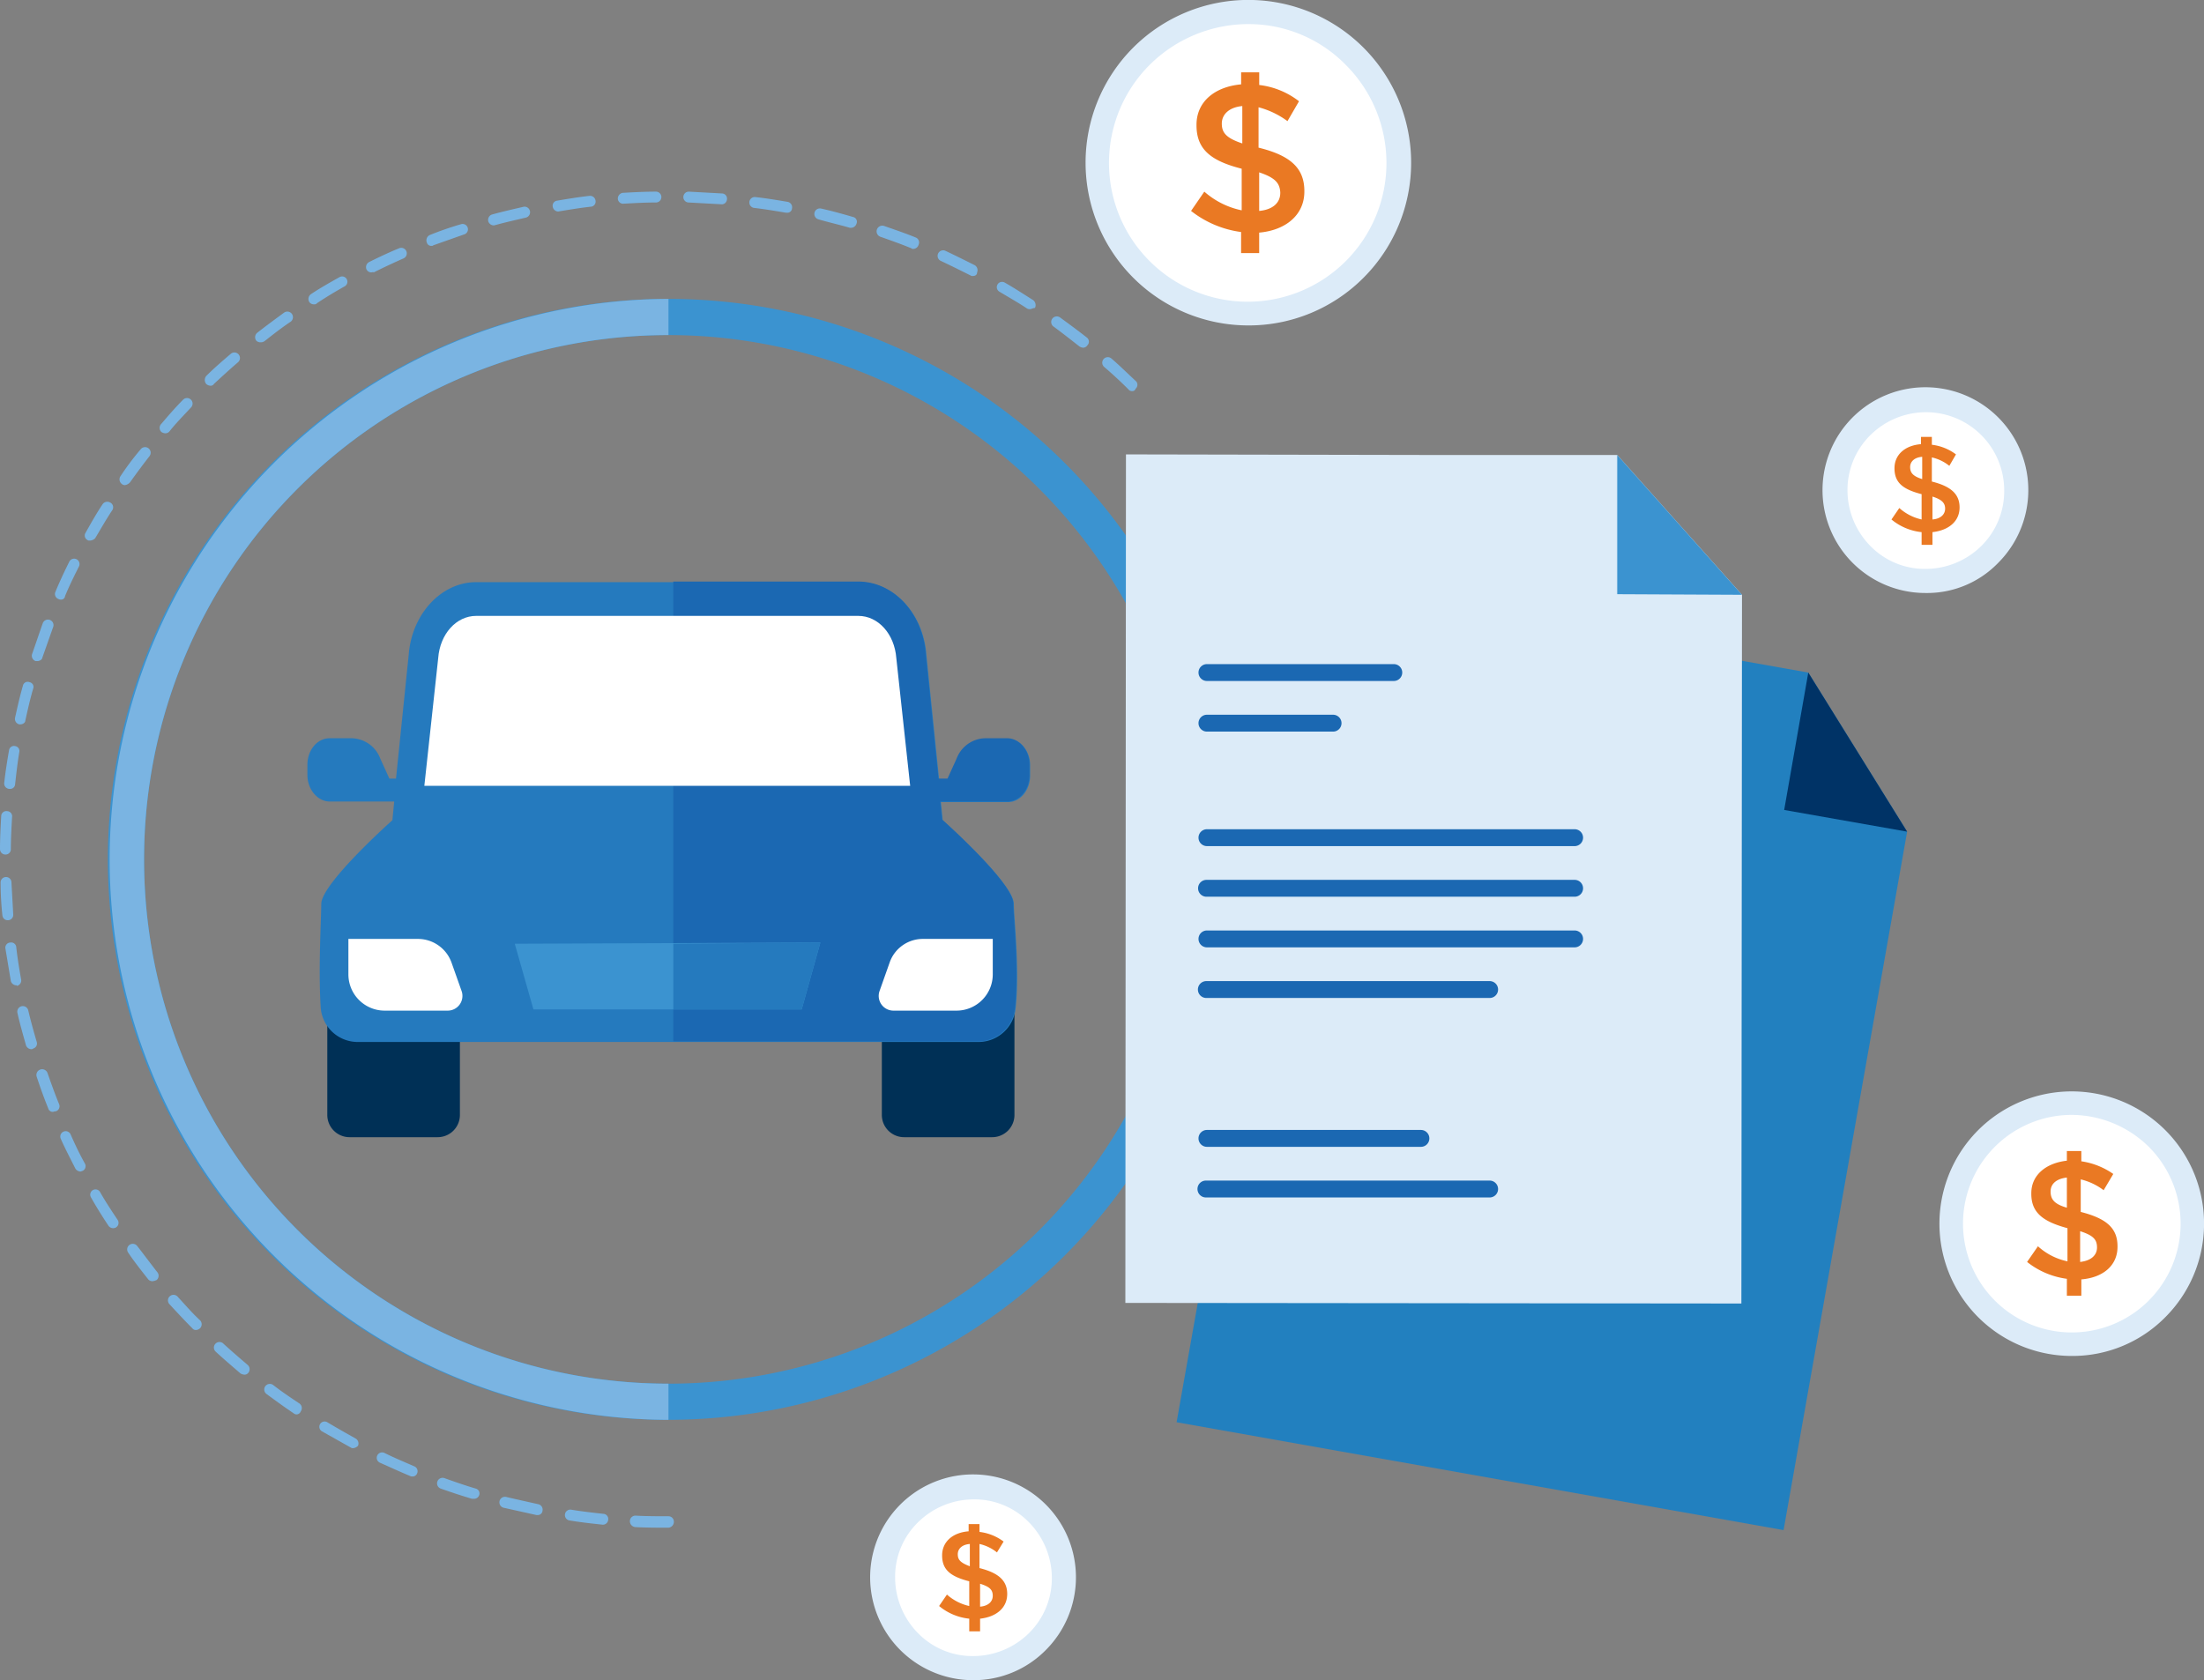 <svg id="Group_5834" data-name="Group 5834" xmlns="http://www.w3.org/2000/svg" viewBox="0 0 400 304.991">
  <rect x="0" y="0" width="400" height="304.991" fill="#808080" stroke="none"/>
  <defs>
    <style>
      .cls-1 {
        fill: #3b93d0;
      }

      .cls-2 {
        fill: #7ab4e2;
      }

      .cls-3 {
        fill: #003056;
      }

      .cls-4 {
        fill: #257abe;
      }

      .cls-5 {
        fill: #1b68b2;
      }

      .cls-6 {
        fill: #fff;
      }

      .cls-7 {
        fill: #2280bf;
      }

      .cls-8 {
        fill: #036;
      }

      .cls-9 {
        fill: #dcebf8;
      }

      .cls-10 {
        fill: #ea7923;
      }
    </style>
  </defs>
  <path id="Path_2839" data-name="Path 2839" class="cls-1" d="M119.637,253.073A101.737,101.737,0,1,1,221.373,151.337,101.824,101.824,0,0,1,119.637,253.073Zm0-196.91a95.173,95.173,0,1,0,95.173,95.173A95.241,95.241,0,0,0,119.637,56.164Z" transform="translate(1.682 4.66)"/>
  <path id="Path_2840" data-name="Path 2840" class="cls-2" d="M119.637,253.073a101.737,101.737,0,0,1,0-203.473v6.564a95.173,95.173,0,1,0,0,190.346Z" transform="translate(1.682 4.66)"/>
  <g id="Group_5812" data-name="Group 5812" transform="translate(55.791 105.565)">
    <path id="Path_2841" data-name="Path 2841" class="cls-3" d="M78.257,167.3H54.3v19.363a4.038,4.038,0,0,0,4.048,4.048H74.319a4.038,4.038,0,0,0,4.048-4.048V167.3Z" transform="translate(-50.69 -89.849)"/>
    <path id="Path_2842" data-name="Path 2842" class="cls-3" d="M170.257,167.3H146.3v19.363a4.038,4.038,0,0,0,4.048,4.048h15.972a4.038,4.038,0,0,0,4.048-4.048V167.3Z" transform="translate(-42.047 -89.849)"/>
    <path id="Path_2843" data-name="Path 2843" class="cls-4" d="M178.116,125.042h-4.048a5.7,5.7,0,0,0-5.142,3.719l-1.641,3.61h-1.641l-2.3-22.535C162.8,102.288,157.441,96.6,151.1,96.6H81.63c-6.345,0-11.705,5.8-12.252,13.237l-2.3,22.426h-1.2l-1.641-3.61a5.7,5.7,0,0,0-5.142-3.719H55.048c-2.3,0-4.048,2.188-4.048,4.813v1.86c0,2.625,1.86,4.813,4.048,4.813H66.753l-.328,3.391S53.516,151.3,53.516,155.017c0,2.407-.547,11.6-.109,18.706a6.734,6.734,0,0,0,6.782,6.345H172.756a6.78,6.78,0,0,0,6.782-6.126c.766-7.111-.328-16.519-.328-18.925,0-3.719-12.909-15.206-12.909-15.206h0l-.328-3.282h12.143c2.3,0,4.048-2.188,4.048-4.813v-1.86C182.164,127.121,180.3,125.042,178.116,125.042Z" transform="translate(-51 -96.491)"/>
    <path id="Path_2844" data-name="Path 2844" class="cls-5" d="M111.7,179.968h55.244a6.779,6.779,0,0,0,6.782-6.126c.766-7.111-.328-16.519-.328-18.925,0-3.719-12.909-15.206-12.909-15.206h0l-.328-3.282H172.3c2.3,0,4.048-2.188,4.048-4.813v-1.86c0-2.625-1.86-4.813-4.048-4.813h-4.048a5.7,5.7,0,0,0-5.142,3.719l-1.641,3.61h-1.641l-2.3-22.535c-.547-7.548-5.907-13.237-12.252-13.237H111.7Z" transform="translate(-45.298 -96.5)"/>
    <path id="Path_2845" data-name="Path 2845" class="cls-6" d="M70.38,155.8H57.8v6.454a6.583,6.583,0,0,0,6.564,6.564H75.85a2.673,2.673,0,0,0,2.516-3.5l-1.86-5.251A6.48,6.48,0,0,0,70.38,155.8Z" transform="translate(-50.361 -90.929)"/>
    <path id="Path_2846" data-name="Path 2846" class="cls-6" d="M153.9,155.8h12.58v6.454a6.583,6.583,0,0,1-6.564,6.564H148.427a2.673,2.673,0,0,1-2.516-3.5l1.86-5.251A6.377,6.377,0,0,1,153.9,155.8Z" transform="translate(-42.096 -90.929)"/>
    <path id="Path_2847" data-name="Path 2847" class="cls-6" d="M70.4,133.049l2.516-23.192c.328-4.376,3.282-7.658,6.892-7.658h69.356c3.61,0,6.564,3.282,6.892,7.658l2.516,23.192Z" transform="translate(-49.178 -95.965)"/>
    <path id="Path_2848" data-name="Path 2848" class="cls-1" d="M140.863,156.4l-55.463.219,3.391,11.924h48.68Z" transform="translate(-47.768 -90.873)"/>
    <path id="Path_2849" data-name="Path 2849" class="cls-4" d="M138.392,156.4l-26.692.219v11.924H135Z" transform="translate(-45.298 -90.873)"/>
  </g>
  <g id="Group_5817" data-name="Group 5817" transform="translate(204.239 82.483)">
    <g id="Group_5813" data-name="Group 5813" transform="translate(9.299 24.067)">
      <path id="Path_2850" data-name="Path 2850" class="cls-7" d="M277.136,107.136l32.709,5.8,17.941,28.88h0L305.36,268.6,195.2,249.02,222.111,97.4l55.025,9.736" transform="translate(-195.2 -97.4)"/>
      <path id="Path_2851" data-name="Path 2851" class="cls-8" d="M300.376,111.6,296,136.542l22.316,3.938Z" transform="translate(-185.731 -96.066)"/>
    </g>
    <g id="Group_5816" data-name="Group 5816">
      <g id="Group_5814" data-name="Group 5814">
        <path id="Path_2852" data-name="Path 2852" class="cls-9" d="M242.71,75.509h33.256l22.645,25.379v-.109L298.5,229.536l-111.8-.109L186.809,75.4l55.9.109" transform="translate(-186.7 -75.4)"/>
        <path id="Path_2853" data-name="Path 2853" class="cls-1" d="M268.3,75.5v25.27l22.645.109Z" transform="translate(-179.034 -75.391)"/>
      </g>
      <g id="Group_5815" data-name="Group 5815" transform="translate(13.127 38.069)">
        <path id="Path_2854" data-name="Path 2854" class="cls-5" d="M267.062,140.663h-66.73a1.532,1.532,0,0,1,0-3.063h66.73a1.532,1.532,0,1,1,0,3.063Z" transform="translate(-198.691 -107.626)"/>
        <path id="Path_2855" data-name="Path 2855" class="cls-5" d="M267.062,149.063h-66.73a1.532,1.532,0,1,1,0-3.063h66.73a1.532,1.532,0,1,1,0,3.063Z" transform="translate(-198.691 -106.837)"/>
        <path id="Path_2856" data-name="Path 2856" class="cls-5" d="M234.244,113.263H200.331a1.532,1.532,0,0,1,0-3.063h33.912a1.532,1.532,0,1,1,0,3.063Z" transform="translate(-198.691 -110.2)"/>
        <path id="Path_2857" data-name="Path 2857" class="cls-5" d="M223.3,121.663H200.331a1.532,1.532,0,0,1,0-3.063H223.3a1.532,1.532,0,0,1,0,3.063Z" transform="translate(-198.691 -109.411)"/>
        <path id="Path_2858" data-name="Path 2858" class="cls-5" d="M267.062,157.463h-66.73a1.532,1.532,0,0,1,0-3.063h66.73a1.532,1.532,0,1,1,0,3.063Z" transform="translate(-198.691 -106.048)"/>
        <path id="Path_2859" data-name="Path 2859" class="cls-5" d="M251.647,165.863H200.232a1.532,1.532,0,0,1,0-3.063h51.415a1.532,1.532,0,1,1,0,3.063Z" transform="translate(-198.7 -105.259)"/>
        <path id="Path_2860" data-name="Path 2860" class="cls-5" d="M239.166,190.563H200.331a1.532,1.532,0,0,1,0-3.063h38.835a1.532,1.532,0,1,1,0,3.063Z" transform="translate(-198.691 -102.938)"/>
        <path id="Path_2861" data-name="Path 2861" class="cls-5" d="M251.647,198.963H200.232a1.532,1.532,0,1,1,0-3.063h51.415a1.532,1.532,0,1,1,0,3.063Z" transform="translate(-198.7 -102.149)"/>
      </g>
    </g>
  </g>
  <g id="Group_5821" data-name="Group 5821" transform="translate(197.019)">
    <g id="Group_5818" data-name="Group 5818">
      <circle id="Ellipse_477" data-name="Ellipse 477" class="cls-6" cx="27.349" cy="27.349" r="27.349" transform="translate(2.188 2.188)"/>
      <path id="Path_2862" data-name="Path 2862" class="cls-9" d="M209.636,59.073A29.549,29.549,0,0,1,188.742,8.642a29.549,29.549,0,0,1,41.789,41.789h0A29.4,29.4,0,0,1,209.636,59.073Zm0-54.7a25.443,25.443,0,0,0-17.831,7.329,25.179,25.179,0,1,0,35.553.109A24.653,24.653,0,0,0,209.636,4.376Z" transform="translate(-180.1 0)"/>
    </g>
    <g id="Group_5820" data-name="Group 5820" transform="translate(19.144 13.127)">
      <g id="Group_5819" data-name="Group 5819">
        <path id="Path_2863" data-name="Path 2863" class="cls-10" d="M215.1,20.861a15.441,15.441,0,0,0-5.251-2.516v7.329c5.8,1.422,8.314,3.719,8.314,7.876v.109c0,4.157-3.282,7-8.2,7.439v3.719H206.68V40.989a18.649,18.649,0,0,1-9.08-3.829l2.407-3.5a14.747,14.747,0,0,0,6.782,3.391V29.5c-5.579-1.422-8.2-3.5-8.2-7.876v-.109c0-4.157,3.282-6.892,8.1-7.329V12h3.282v2.3a14.53,14.53,0,0,1,7.22,2.954Zm-8.2,4.048V18.126c-2.407.219-3.719,1.532-3.719,3.172h0C203.179,22.939,203.945,23.924,206.9,24.909Zm3.063,5.251v7c2.407-.219,3.829-1.422,3.829-3.282v-.109C213.681,32.129,212.915,31.144,209.962,30.159Z" transform="translate(-197.6 -12)"/>
      </g>
    </g>
  </g>
  <g id="Group_5825" data-name="Group 5825" transform="translate(351.867 198.058)">
    <g id="Group_5822" data-name="Group 5822">
      <circle id="Ellipse_478" data-name="Ellipse 478" class="cls-6" cx="21.879" cy="21.879" r="21.879" transform="translate(2.243 2.133)"/>
      <path id="Path_2864" data-name="Path 2864" class="cls-9" d="M345.771,229.129a24.012,24.012,0,1,1,16.956-7A23.662,23.662,0,0,1,345.771,229.129Zm0-43.758a19.746,19.746,0,1,0,14,5.8A20.086,20.086,0,0,0,345.771,185.371Z" transform="translate(-321.65 -181.05)"/>
    </g>
    <g id="Group_5824" data-name="Group 5824" transform="translate(16.026 10.885)">
      <g id="Group_5823" data-name="Group 5823">
        <path id="Path_2865" data-name="Path 2865" class="cls-10" d="M350.193,198.111a11.13,11.13,0,0,0-4.157-1.969v5.907c4.7,1.2,6.673,2.954,6.673,6.235v.109c0,3.391-2.625,5.579-6.564,5.907v2.954H343.52v-3.063a14.685,14.685,0,0,1-7.22-3.063l1.969-2.844a11.426,11.426,0,0,0,5.36,2.735V205c-4.485-1.2-6.564-2.844-6.564-6.235v-.109c0-3.282,2.625-5.47,6.454-5.907V191h2.625v1.86a13.481,13.481,0,0,1,5.8,2.3Zm-6.673,3.172v-5.47c-1.969.219-2.954,1.2-2.954,2.516h0C340.566,199.752,341.223,200.627,343.52,201.283Zm2.407,4.266v5.579c1.969-.219,3.063-1.2,3.063-2.625h0C348.99,207.081,348.333,206.315,345.927,205.549Z" transform="translate(-336.3 -191)"/>
      </g>
    </g>
  </g>
  <g id="Group_5829" data-name="Group 5829" transform="translate(330.918 70.505)">
    <g id="Group_5826" data-name="Group 5826">
      <circle id="Ellipse_479" data-name="Ellipse 479" class="cls-6" cx="16.409" cy="16.409" r="16.409" transform="translate(2.188 2.133)"/>
      <path id="Path_2866" data-name="Path 2866" class="cls-9" d="M321.1,101.589a18.675,18.675,0,1,1,13.127-5.47h0A17.927,17.927,0,0,1,321.1,101.589Zm0-32.818a14.344,14.344,0,0,0-10.064,4.157,13.971,13.971,0,0,0-4.157,10.064,14.429,14.429,0,0,0,4.157,10.064A13.791,13.791,0,0,0,321.1,97.214a14.429,14.429,0,0,0,10.064-4.157h0a13.971,13.971,0,0,0,4.157-10.064A14.193,14.193,0,0,0,321.1,68.771Z" transform="translate(-302.5 -64.45)"/>
    </g>
    <g id="Group_5828" data-name="Group 5828" transform="translate(12.362 8.806)">
      <g id="Group_5827" data-name="Group 5827">
        <path id="Path_2867" data-name="Path 2867" class="cls-10" d="M324.3,77.751a7.753,7.753,0,0,0-3.172-1.532V80.6c3.5.875,5.032,2.3,5.032,4.7h0c0,2.516-1.969,4.157-4.923,4.485v2.3H319.27v-2.3a10.179,10.179,0,0,1-5.47-2.3l1.422-2.078a8.975,8.975,0,0,0,4.048,2.078V82.892c-3.391-.875-4.923-2.078-4.923-4.7h0c0-2.516,1.969-4.157,4.813-4.376V72.5h1.969v1.422a9.045,9.045,0,0,1,4.376,1.75Zm-4.923,2.407V76.11c-1.422.109-2.188.875-2.188,1.86h0C317.191,78.954,317.629,79.611,319.379,80.158Zm1.86,3.172v4.157c1.422-.109,2.3-.875,2.3-1.969h0C323.536,84.533,322.989,83.877,321.239,83.33Z" transform="translate(-313.8 -72.5)"/>
      </g>
    </g>
  </g>
  <g id="Group_5833" data-name="Group 5833" transform="translate(158.075 267.797)">
    <g id="Group_5830" data-name="Group 5830">
      <circle id="Ellipse_480" data-name="Ellipse 480" class="cls-6" cx="16.409" cy="16.409" r="16.409" transform="translate(2.188 2.188)"/>
      <path id="Path_2868" data-name="Path 2868" class="cls-9" d="M163.1,281.994a18.675,18.675,0,1,1,13.127-5.47h0A18.362,18.362,0,0,1,163.1,281.994Zm0-32.818a14.429,14.429,0,0,0-10.064,4.157,13.791,13.791,0,0,0-4.157,10.064,14.429,14.429,0,0,0,4.157,10.064,13.791,13.791,0,0,0,10.064,4.157,14.429,14.429,0,0,0,10.064-4.157h0a13.971,13.971,0,0,0,4.157-10.064,14.429,14.429,0,0,0-4.157-10.064A13.791,13.791,0,0,0,163.1,249.176Z" transform="translate(-144.5 -244.8)"/>
    </g>
    <g id="Group_5832" data-name="Group 5832" transform="translate(12.362 8.861)">
      <g id="Group_5831" data-name="Group 5831">
        <path id="Path_2869" data-name="Path 2869" class="cls-10" d="M166.3,258.042a7.752,7.752,0,0,0-3.172-1.531v4.376c3.5.875,5.032,2.3,5.032,4.7h0c0,2.516-1.969,4.157-4.923,4.485v2.3H161.27v-2.3a10.18,10.18,0,0,1-5.47-2.3l1.422-2.078a8.975,8.975,0,0,0,4.048,2.078v-4.485c-3.391-.875-4.923-2.078-4.923-4.7h0c0-2.516,1.969-4.157,4.813-4.376V252.9h1.969v1.422a9.045,9.045,0,0,1,4.376,1.75Zm-4.923,2.516V256.51c-1.422.109-2.188.875-2.188,1.86h0C159.191,259.354,159.629,259.9,161.379,260.558Zm1.86,3.172v4.157c1.422-.109,2.3-.875,2.3-1.969h0C165.536,264.824,164.989,264.277,163.239,263.73Z" transform="translate(-155.8 -252.9)"/>
      </g>
    </g>
  </g>
  <path id="Path_2870" data-name="Path 2870" class="cls-2" d="M121.318,274.327c-1.969,0-4.048,0-6.017-.109a1.079,1.079,0,0,1-.985-1.094,1.01,1.01,0,0,1,1.094-.985c1.969.109,3.938.109,5.907.109a.98.98,0,0,1,.985.985A1.079,1.079,0,0,1,121.318,274.327Zm-11.924-.547h0c-2.078-.219-4.048-.438-6.017-.766a.991.991,0,0,1,.219-1.969c1.969.328,3.938.547,5.907.766a.926.926,0,0,1,.875,1.094A.964.964,0,0,1,109.394,273.78ZM97.58,272.03h-.219l-5.907-1.313a1.009,1.009,0,1,1,.438-1.969c1.86.438,3.829.875,5.8,1.313a1.008,1.008,0,0,1,.766,1.2A.845.845,0,0,1,97.58,272.03Zm-11.6-2.954h-.328c-1.86-.547-3.829-1.2-5.688-1.86a1.006,1.006,0,1,1,.766-1.86c1.86.656,3.719,1.313,5.579,1.86a.91.91,0,0,1,.656,1.2A.957.957,0,0,1,85.984,269.076Zm-11.158-4.048a.827.827,0,0,1-.438-.109c-1.86-.766-3.719-1.641-5.47-2.407a.978.978,0,0,1,.875-1.75c1.75.875,3.61,1.641,5.36,2.407a.965.965,0,0,1,.547,1.313A.866.866,0,0,1,74.826,265.028Zm-10.721-5.142a.658.658,0,0,1-.438-.109l-5.251-2.954a.957.957,0,0,1,.985-1.641c1.641.985,3.391,1.969,5.142,2.954a1.052,1.052,0,0,1,.438,1.313A1.35,1.35,0,0,1,64.105,259.887Zm-10.283-6.126a.836.836,0,0,1-.547-.219c-1.641-1.094-3.282-2.3-4.923-3.5a1.017,1.017,0,0,1,1.2-1.641c1.532,1.2,3.172,2.3,4.813,3.391a1.02,1.02,0,0,1,.219,1.422A.823.823,0,0,1,53.822,253.761Zm-9.517-7.22a1.555,1.555,0,0,1-.656-.219c-1.532-1.313-3.063-2.625-4.485-3.938a1.009,1.009,0,0,1,1.313-1.532c1.422,1.313,2.954,2.625,4.485,3.938a1.023,1.023,0,0,1,.109,1.422A.852.852,0,0,1,44.3,246.541Zm-8.752-8.1a.78.78,0,0,1-.656-.328c-1.422-1.422-2.735-2.844-4.157-4.376a1.009,1.009,0,1,1,1.532-1.313c1.313,1.422,2.625,2.954,4.048,4.266a1.024,1.024,0,0,1,0,1.422A1.182,1.182,0,0,1,35.553,238.446Zm-7.876-8.861a.993.993,0,0,1-.766-.328c-1.2-1.532-2.516-3.172-3.61-4.813a1.017,1.017,0,1,1,1.641-1.2c1.2,1.532,2.407,3.172,3.61,4.7a1.023,1.023,0,0,1-.109,1.422A2.783,2.783,0,0,1,27.677,229.585Zm-7.111-9.627a1,1,0,0,1-.875-.438c-1.094-1.641-2.188-3.391-3.172-5.142a.957.957,0,1,1,1.641-.985c.985,1.75,2.078,3.391,3.172,5.032A.973.973,0,0,1,21,219.849,1.132,1.132,0,0,1,20.566,219.958Zm-6.017-10.283a1.116,1.116,0,0,1-.875-.547c-.875-1.75-1.86-3.61-2.625-5.36a.978.978,0,0,1,1.75-.875c.766,1.75,1.641,3.61,2.625,5.36a.951.951,0,0,1-.438,1.313C14.878,209.566,14.768,209.675,14.549,209.675Zm-4.923-10.83a.832.832,0,0,1-.875-.656c-.766-1.86-1.422-3.719-2.078-5.689a1.038,1.038,0,1,1,1.969-.656c.656,1.86,1.313,3.719,2.078,5.579a.965.965,0,0,1-.547,1.313A2.225,2.225,0,0,0,9.627,198.845ZM5.688,187.468A1.051,1.051,0,0,1,4.7,186.7c-.547-1.969-1.094-3.829-1.532-5.8a1.009,1.009,0,1,1,1.969-.438c.438,1.86.985,3.829,1.532,5.688a.944.944,0,0,1-.656,1.2A.4.4,0,0,1,5.688,187.468Zm-2.735-11.6a1.051,1.051,0,0,1-.985-.766L.985,169.2a.926.926,0,0,1,.875-1.094.926.926,0,0,1,1.094.875c.219,1.969.547,3.938.875,5.8a1.008,1.008,0,0,1-.766,1.2C3.063,175.872,3.063,175.872,2.954,175.872ZM1.422,164.058a.964.964,0,0,1-.985-.875,55.44,55.44,0,0,1-.328-6.017.985.985,0,0,1,1.969,0l.328,5.907a.976.976,0,0,1-.985.985ZM.985,152.134h0A.98.98,0,0,1,0,151.149c0-1.969.109-4.048.219-6.017a.926.926,0,0,1,1.094-.875.926.926,0,0,1,.875,1.094c-.109,1.969-.219,3.938-.219,5.907A.964.964,0,0,1,.985,152.134ZM1.75,140.21H1.641a.979.979,0,0,1-.875-1.094c.219-1.969.547-4.048.875-5.907a.9.9,0,0,1,1.094-.766.9.9,0,0,1,.766,1.094c-.328,1.969-.547,3.938-.766,5.907A.884.884,0,0,1,1.75,140.21ZM3.719,128.5H3.5a1.008,1.008,0,0,1-.766-1.2c.438-1.969.875-3.938,1.422-5.8a.876.876,0,0,1,1.2-.656.876.876,0,0,1,.656,1.2c-.547,1.86-.985,3.829-1.422,5.8C4.595,128.176,4.157,128.5,3.719,128.5Zm3.063-11.486H6.454a1.044,1.044,0,0,1-.656-1.2c.656-1.86,1.313-3.829,1.969-5.688a1.006,1.006,0,1,1,1.86.766l-1.969,5.579C7.658,116.69,7.22,117.018,6.782,117.018Zm4.266-11.158a.827.827,0,0,1-.438-.109.965.965,0,0,1-.547-1.313c.766-1.86,1.641-3.719,2.516-5.47a.978.978,0,0,1,1.75.875c-.875,1.75-1.75,3.5-2.516,5.36A.723.723,0,0,1,11.049,105.86ZM16.3,95.139c-.219,0-.328,0-.438-.109a.916.916,0,0,1-.328-1.313c.985-1.75,1.969-3.5,3.063-5.142a1.042,1.042,0,0,1,1.422-.328.956.956,0,0,1,.328,1.422c-1.094,1.641-2.078,3.391-3.063,5.032A1.387,1.387,0,0,1,16.3,95.139Zm6.345-10.064a.836.836,0,0,1-.547-.219,1.037,1.037,0,0,1-.219-1.422,50.183,50.183,0,0,1,3.61-4.813,1.017,1.017,0,1,1,1.641,1.2c-1.2,1.532-2.407,3.172-3.5,4.7A1.512,1.512,0,0,1,22.645,85.075Zm7.329-9.408a1.555,1.555,0,0,1-.656-.219,1.023,1.023,0,0,1-.109-1.422c1.313-1.532,2.625-3.063,4.048-4.485a1.006,1.006,0,0,1,1.422,1.422c-1.313,1.422-2.735,2.844-3.938,4.376A.993.993,0,0,1,29.974,75.667Zm175.468-7.658a.78.78,0,0,1-.656-.328c-1.422-1.422-2.844-2.735-4.376-4.048a1.009,1.009,0,1,1,1.313-1.532c1.532,1.313,2.954,2.735,4.376,4.048a.934.934,0,0,1,0,1.422A.6.6,0,0,1,205.442,68.009ZM38.179,67.025a1.182,1.182,0,0,1-.766-.328,1.15,1.15,0,0,1,0-1.422c1.422-1.422,2.954-2.735,4.485-4.048a1.009,1.009,0,0,1,1.313,1.532c-1.532,1.313-2.954,2.625-4.376,3.938A.661.661,0,0,1,38.179,67.025Zm158.4-6.892a1.555,1.555,0,0,1-.656-.219c-1.532-1.2-3.063-2.407-4.7-3.61a1.017,1.017,0,1,1,1.2-1.641c1.641,1.2,3.282,2.407,4.813,3.61a.935.935,0,0,1,.109,1.422A.948.948,0,0,1,196.581,60.133ZM47.258,59.149a.993.993,0,0,1-.766-.328,1.037,1.037,0,0,1,.219-1.422c1.532-1.2,3.172-2.407,4.813-3.61a1.017,1.017,0,1,1,1.2,1.641c-1.641,1.094-3.172,2.3-4.7,3.5A1.18,1.18,0,0,1,47.258,59.149Zm139.7-6.017a.986.986,0,0,1-.547-.109c-1.641-1.094-3.391-2.078-5.032-3.063a.957.957,0,1,1,.985-1.641c1.75.985,3.391,2.078,5.142,3.172a1.159,1.159,0,0,1,.328,1.422C187.5,52.913,187.174,53.132,186.955,53.132Zm-129.96-.875a1,1,0,0,1-.875-.438,1.065,1.065,0,0,1,.328-1.422c1.641-1.094,3.391-2.078,5.142-3.063a.957.957,0,1,1,.985,1.641c-1.75.985-3.391,1.969-5.032,3.063A.6.6,0,0,1,56.994,52.257Zm119.568-5.142a.658.658,0,0,1-.438-.109c-1.75-.875-3.5-1.75-5.36-2.625a1.006,1.006,0,0,1,.766-1.86c1.86.875,3.61,1.75,5.36,2.625a1.052,1.052,0,0,1,.438,1.313C177.328,46.9,177,47.115,176.562,47.115ZM67.387,46.459a.974.974,0,0,1-.875-.547,1.052,1.052,0,0,1,.438-1.313c1.75-.875,3.61-1.75,5.47-2.516a1.006,1.006,0,1,1,.766,1.86c-1.75.766-3.61,1.641-5.36,2.516C67.715,46.349,67.5,46.459,67.387,46.459Zm98.345-4.266a.4.4,0,0,1-.328-.109c-1.86-.766-3.719-1.422-5.579-2.078a1.038,1.038,0,1,1,.656-1.969c1.86.656,3.829,1.313,5.688,2.078a.965.965,0,0,1,.547,1.313A1.015,1.015,0,0,1,165.732,42.192Zm-87.406-.547a.832.832,0,0,1-.875-.656A1.058,1.058,0,0,1,78,39.676a58.455,58.455,0,0,1,5.688-1.969.969.969,0,0,1,.547,1.86l-5.579,1.969A.4.4,0,0,1,78.326,41.645Zm76.138-3.282h-.219c-1.86-.547-3.829-.985-5.689-1.532a1.009,1.009,0,0,1,.438-1.969c1.969.438,3.938.985,5.8,1.532a.876.876,0,0,1,.656,1.2A1.051,1.051,0,0,1,154.465,38.364Zm-64.871-.438a1.051,1.051,0,0,1-.985-.766,1.034,1.034,0,0,1,.656-1.2c1.969-.547,3.938-.985,5.8-1.422A1.009,1.009,0,0,1,95.5,36.5c-1.86.438-3.829.875-5.8,1.422Zm53.275-2.3h-.219c-1.969-.328-3.938-.656-5.8-.875a.991.991,0,0,1,.219-1.969c1.969.219,3.938.547,5.907.875a1.008,1.008,0,0,1,.766,1.2A.845.845,0,0,1,142.869,35.629ZM101.3,35.41a1.037,1.037,0,0,1-.985-.875.92.92,0,0,1,.766-1.094c1.969-.328,3.938-.656,5.907-.875a.994.994,0,0,1,1.094.875.926.926,0,0,1-.875,1.094c-1.969.219-3.938.547-5.907.875ZM131.054,34.1h0c-2.078-.109-4.048-.219-6.017-.328a.985.985,0,1,1,0-1.969h0c1.969.109,4.048.219,6.017.328a.926.926,0,0,1,.875,1.094A.941.941,0,0,1,131.054,34.1Zm-17.941-.109a.964.964,0,0,1-.985-.875A1.065,1.065,0,0,1,113,32.019c1.969-.109,4.048-.219,6.017-.219h0a.985.985,0,1,1,0,1.969c-1.86,0-3.829.109-5.907.219Z" transform="translate(0 2.987)"/>
</svg>

